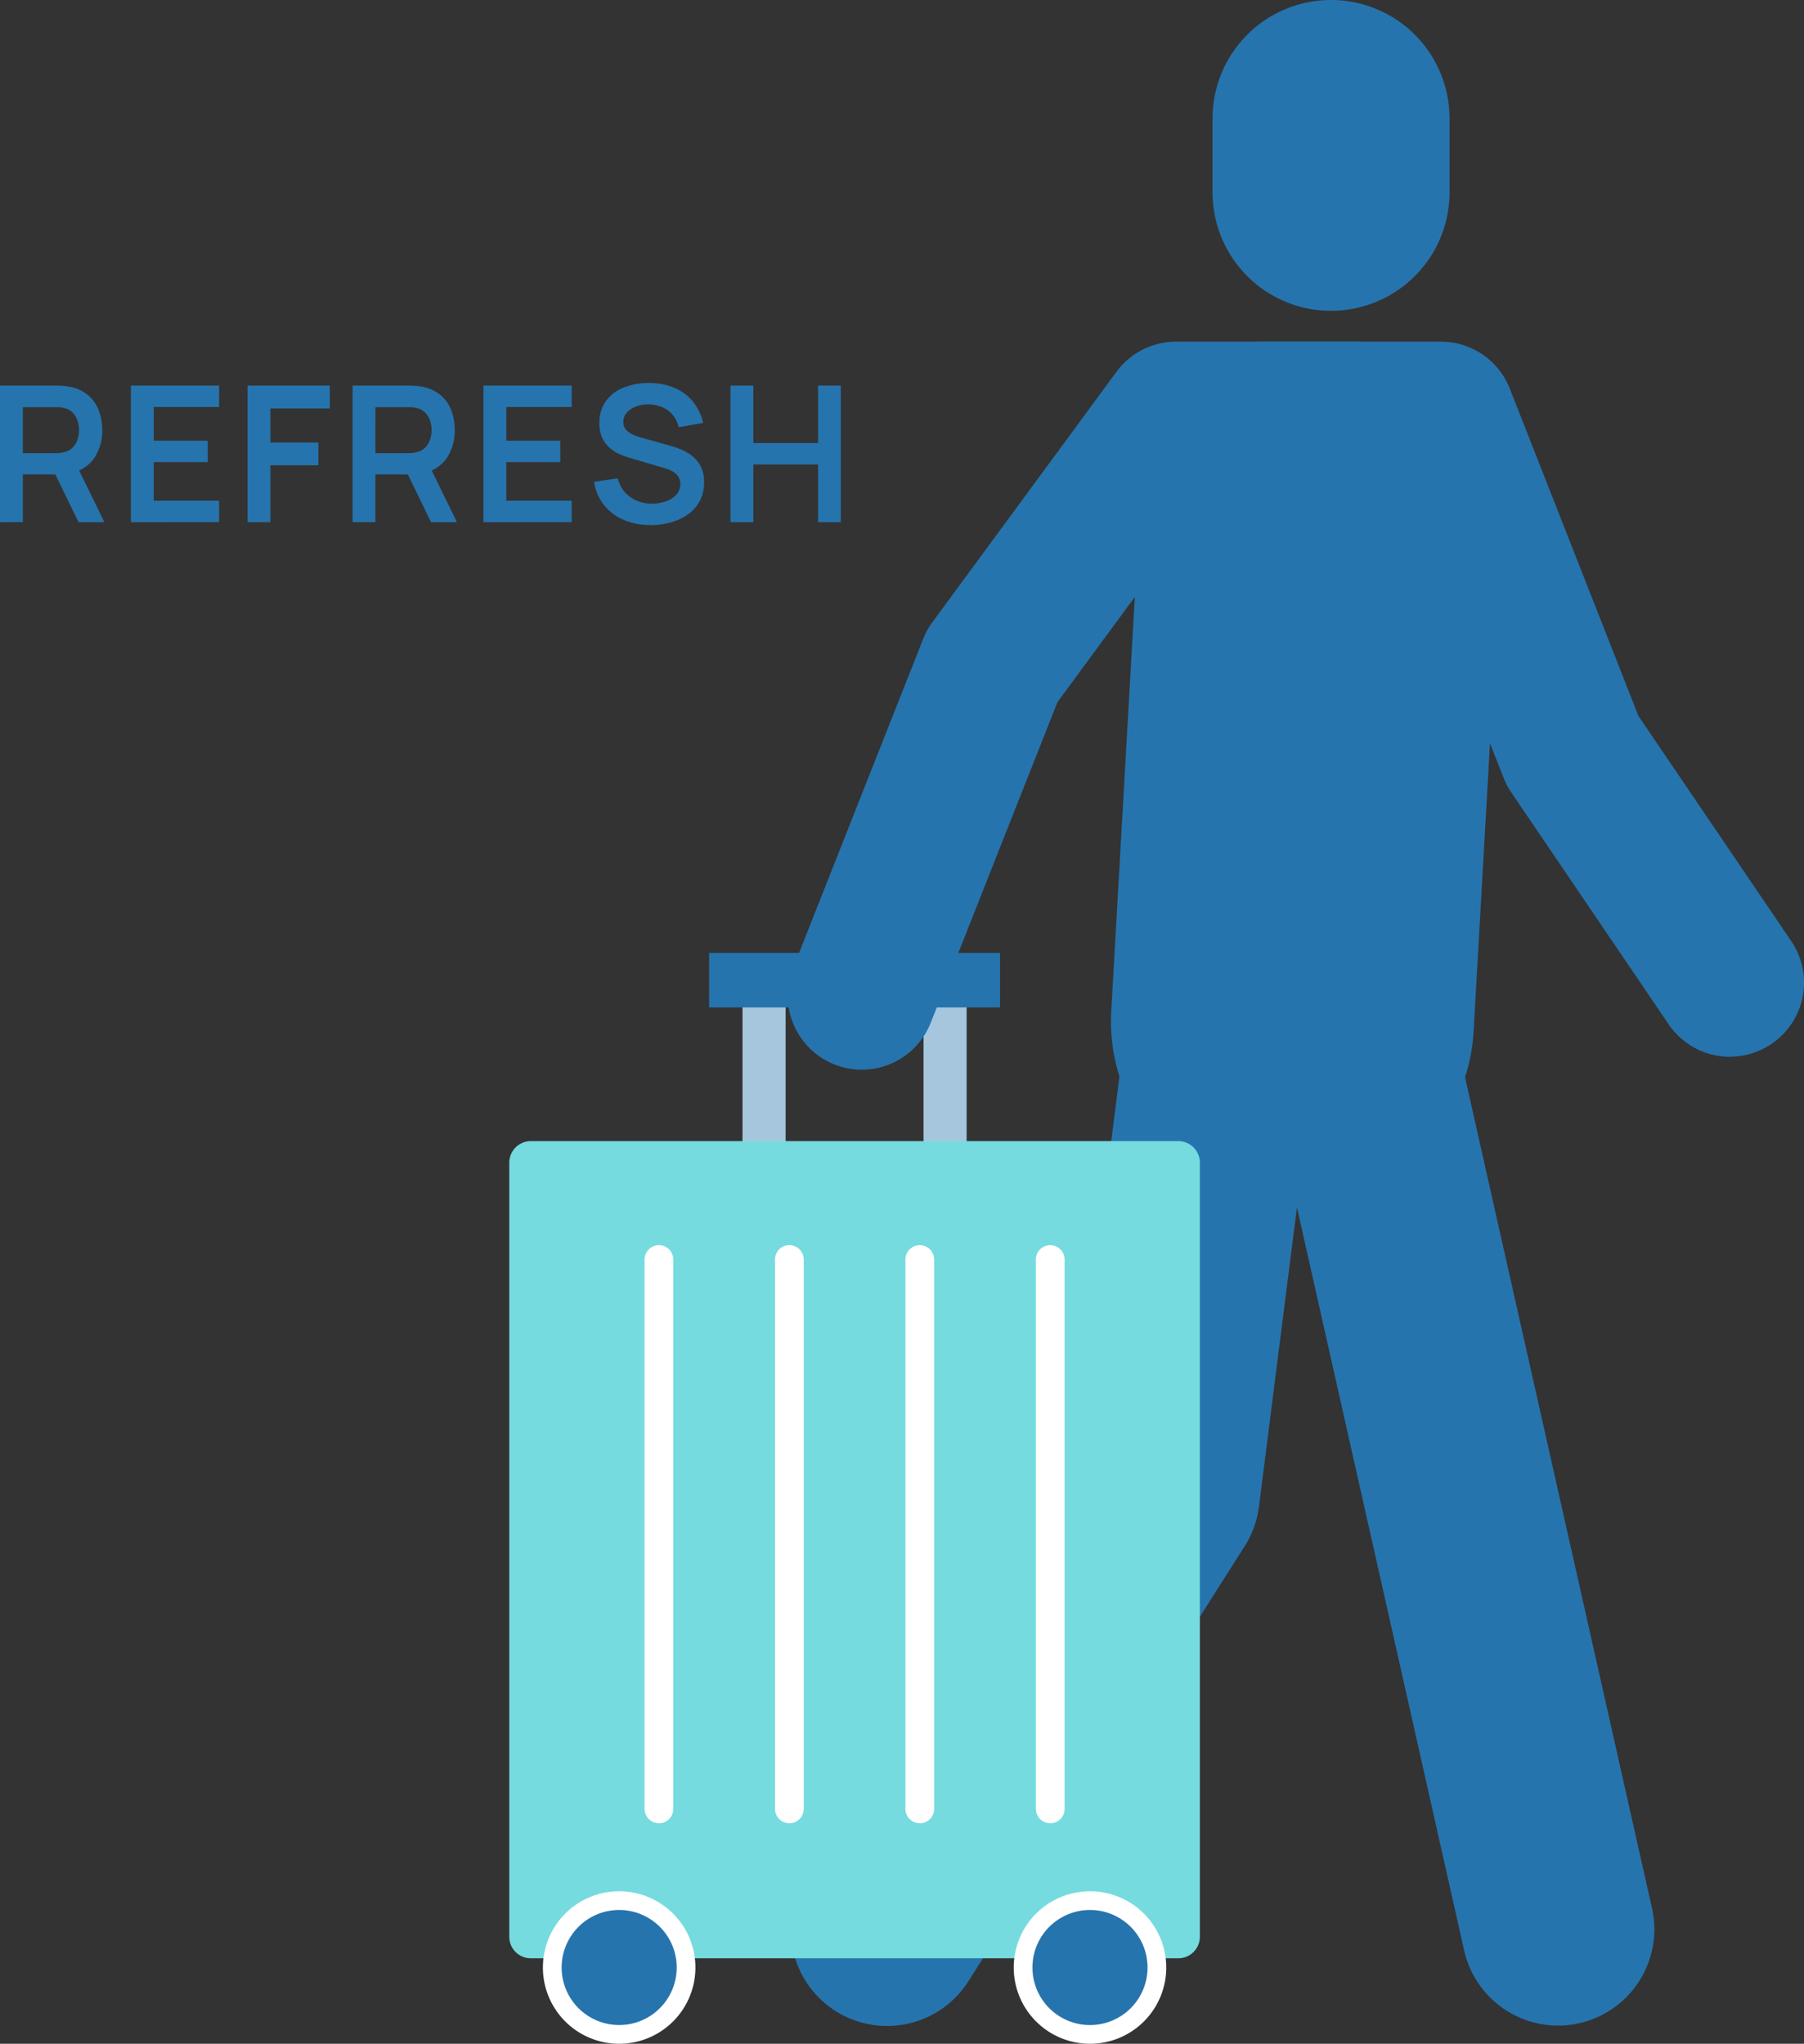 <svg id="グループ_895" data-name="グループ 895" xmlns="http://www.w3.org/2000/svg" xmlns:xlink="http://www.w3.org/1999/xlink" width="121.784" height="137.99" viewBox="0 0 121.784 137.99">
  <rect x="0" y="0" width="121.784" height="137.99" fill="#333333" stroke="none"/>
  <defs>
    <clipPath id="clip-path">
      <rect id="長方形_704" data-name="長方形 704" width="121.784" height="137.99" fill="none"/>
    </clipPath>
  </defs>
  <g id="グループ_894" data-name="グループ 894" clip-path="url(#clip-path)">
    <path id="パス_869" data-name="パス 869" d="M0,35.255V26.034H3.81c.089,0,.2,0,.345.01a3.167,3.167,0,0,1,.391.042,2.773,2.773,0,0,1,1.322.531,2.471,2.471,0,0,1,.775,1.034A3.656,3.656,0,0,1,6.9,29.038a3.28,3.28,0,0,1-.57,1.937,2.52,2.52,0,0,1-1.748,1l-.659.057H1.543v3.221Zm1.543-4.661h2.2c.085,0,.181,0,.288-.013a1.51,1.51,0,0,0,.294-.052,1.177,1.177,0,0,0,.606-.338,1.419,1.419,0,0,0,.313-.551,2.075,2.075,0,0,0,.093-.6,2.105,2.105,0,0,0-.093-.6,1.409,1.409,0,0,0-.313-.554,1.194,1.194,0,0,0-.606-.34,1.445,1.445,0,0,0-.294-.048q-.16-.009-.288-.009h-2.2ZM5.3,35.255,3.477,31.5l1.569-.346,2,4.1Z" fill="#2674ad"/>
    <path id="パス_870" data-name="パス 870" d="M8.836,35.255V26.034h5.955v1.448H10.379v2.273h3.644V31.2H10.379v2.606h4.412v1.447Z" fill="#2674ad"/>
    <path id="パス_871" data-name="パス 871" d="M16.712,35.255V26.034h5.552v1.544H18.255v2.3h3.24v1.537h-3.24v3.842Z" fill="#2674ad"/>
    <path id="パス_872" data-name="パス 872" d="M23.8,35.255V26.034h3.81c.089,0,.2,0,.345.01a3.167,3.167,0,0,1,.391.042,2.773,2.773,0,0,1,1.322.531,2.471,2.471,0,0,1,.775,1.034,3.656,3.656,0,0,1,.253,1.387,3.28,3.28,0,0,1-.57,1.937,2.52,2.52,0,0,1-1.748,1l-.659.057H25.343v3.221Zm1.543-4.661h2.2c.085,0,.181,0,.288-.013a1.51,1.51,0,0,0,.294-.052,1.177,1.177,0,0,0,.606-.338,1.419,1.419,0,0,0,.313-.551,2.075,2.075,0,0,0,.093-.6,2.105,2.105,0,0,0-.093-.6,1.409,1.409,0,0,0-.313-.554,1.194,1.194,0,0,0-.606-.34,1.445,1.445,0,0,0-.294-.048q-.161-.009-.288-.009h-2.2Zm3.752,4.661L27.277,31.5l1.569-.346,2,4.1Z" fill="#2674ad"/>
    <path id="パス_873" data-name="パス 873" d="M32.637,35.255V26.034h5.955v1.448H34.18v2.273h3.644V31.2H34.18v2.606h4.412v1.447Z" fill="#2674ad"/>
    <path id="パス_874" data-name="パス 874" d="M43.925,35.448A4.521,4.521,0,0,1,42.1,35.1a3.391,3.391,0,0,1-1.332-1.008,3.255,3.255,0,0,1-.662-1.559l1.6-.243a2.115,2.115,0,0,0,.842,1.267,2.491,2.491,0,0,0,1.47.449,2.784,2.784,0,0,0,.928-.154,1.719,1.719,0,0,0,.707-.448,1.023,1.023,0,0,0,.273-.723.959.959,0,0,0-.065-.356.865.865,0,0,0-.188-.292,1.316,1.316,0,0,0-.32-.233,2.4,2.4,0,0,0-.452-.183l-2.381-.7a6.194,6.194,0,0,1-.663-.24,2.655,2.655,0,0,1-.672-.416,2.026,2.026,0,0,1-.519-.679,2.3,2.3,0,0,1-.2-1.021,2.434,2.434,0,0,1,.451-1.5,2.728,2.728,0,0,1,1.217-.906,4.541,4.541,0,0,1,1.7-.294,4.371,4.371,0,0,1,1.691.323,3.241,3.241,0,0,1,1.242.919,3.541,3.541,0,0,1,.7,1.454l-1.658.288a1.855,1.855,0,0,0-.394-.829,1.892,1.892,0,0,0-.711-.522,2.414,2.414,0,0,0-1.748-.055,1.545,1.545,0,0,0-.634.413.916.916,0,0,0-.24.628.768.768,0,0,0,.2.554,1.456,1.456,0,0,0,.509.339,4.878,4.878,0,0,0,.618.208l1.652.461q.339.09.761.244a3.442,3.442,0,0,1,.814.429,2.187,2.187,0,0,1,.643.723,2.3,2.3,0,0,1,.253,1.14,2.563,2.563,0,0,1-.3,1.258,2.634,2.634,0,0,1-.8.9,3.656,3.656,0,0,1-1.156.538,5.108,5.108,0,0,1-1.36.18" fill="#2674ad"/>
    <path id="パス_875" data-name="パス 875" d="M49.315,35.255V26.034h1.543v3.881h4.367V26.034h1.536v9.221H55.225V31.362H50.858v3.893Z" fill="#2674ad"/>
    <path id="パス_876" data-name="パス 876" d="M105.176,136.763a6.5,6.5,0,0,1-6.335-5.075L87.554,81.519l-2.565,20.208a6.513,6.513,0,0,1-.961,2.666L65.389,133.746a6.5,6.5,0,1,1-10.974-6.969L72.275,98.65l3.864-30.442a6.5,6.5,0,0,1,6.449-5.682h8.818A6.5,6.5,0,0,1,97.747,67.6l13.776,61.236a6.505,6.505,0,0,1-6.347,7.928" fill="#2674ad"/>
    <path id="パス_877" data-name="パス 877" d="M89.856,20.986a8,8,0,0,1-8-8V8a8,8,0,1,1,16,0v4.985a8,8,0,0,1-8,8" fill="#2674ad"/>
    <path id="パス_878" data-name="パス 878" d="M116.788,71.352a5,5,0,0,1-4.142-2.193L102.018,53.495a5.114,5.114,0,0,1-.516-.979L93.86,33.067H85.091a5,5,0,0,1,0-10H97.268a5,5,0,0,1,4.654,3.171l8.684,22.1,10.315,15.2a5,5,0,0,1-4.133,7.808" fill="#2674ad"/>
    <path id="パス_879" data-name="パス 879" d="M87.259,81.211c-.235,0-.47-.007-.708-.021A12.248,12.248,0,0,1,75.018,68.264l1.739-30.559a12.25,12.25,0,1,1,24.46,1.393L99.478,69.657A12.251,12.251,0,0,1,87.259,81.211" fill="#2674ad"/>
    <line id="線_172" data-name="線 172" y2="15.089" transform="translate(51.578 66.934)" fill="#a6c6dd"/>
    <path id="パス_880" data-name="パス 880" d="M51.579,83.478a1.454,1.454,0,0,1-1.455-1.455V66.934a1.455,1.455,0,1,1,2.91,0V82.023a1.454,1.454,0,0,1-1.455,1.455" fill="#a6c6dd"/>
    <line id="線_173" data-name="線 173" y2="15.089" transform="translate(63.803 66.934)" fill="#a6c6dd"/>
    <path id="パス_881" data-name="パス 881" d="M63.8,83.478a1.454,1.454,0,0,1-1.455-1.455V66.934a1.455,1.455,0,1,1,2.91,0V82.023A1.454,1.454,0,0,1,63.8,83.478" fill="#a6c6dd"/>
    <rect id="長方形_702" data-name="長方形 702" width="43.712" height="52.262" transform="translate(35.835 78.502)" fill="#75dbdf"/>
    <path id="パス_882" data-name="パス 882" d="M79.546,132.22H35.835a1.455,1.455,0,0,1-1.455-1.455V78.5a1.454,1.454,0,0,1,1.455-1.455H79.546A1.454,1.454,0,0,1,81,78.5v52.263a1.455,1.455,0,0,1-1.455,1.455M37.29,129.309h40.8V79.956H37.29Z" fill="#75dbdf"/>
    <path id="パス_883" data-name="パス 883" d="M46.946,132.842a5.148,5.148,0,1,1-5.148-5.148,5.148,5.148,0,0,1,5.148,5.148" fill="#fff"/>
    <path id="パス_884" data-name="パス 884" d="M45.683,132.842a3.884,3.884,0,1,1-3.885-3.885,3.885,3.885,0,0,1,3.885,3.885" fill="#2674ad"/>
    <path id="パス_885" data-name="パス 885" d="M78.731,132.842a5.148,5.148,0,1,1-5.148-5.148,5.148,5.148,0,0,1,5.148,5.148" fill="#fff"/>
    <path id="パス_886" data-name="パス 886" d="M77.468,132.842a3.885,3.885,0,1,1-3.885-3.885,3.885,3.885,0,0,1,3.885,3.885" fill="#2674ad"/>
    <path id="パス_887" data-name="パス 887" d="M44.483,123.1a.97.97,0,0,1-.97-.97V85.041a.97.97,0,1,1,1.94,0v37.093a.97.97,0,0,1-.97.97" fill="#fff"/>
    <path id="パス_888" data-name="パス 888" d="M53.288,123.1a.97.97,0,0,1-.97-.97V85.041a.97.97,0,1,1,1.94,0v37.093a.97.97,0,0,1-.97.97" fill="#fff"/>
    <path id="パス_889" data-name="パス 889" d="M62.093,123.1a.97.97,0,0,1-.97-.97V85.041a.97.97,0,1,1,1.94,0v37.093a.97.97,0,0,1-.97.97" fill="#fff"/>
    <path id="パス_890" data-name="パス 890" d="M70.9,123.1a.97.97,0,0,1-.97-.97V85.041a.97.97,0,0,1,1.94,0v37.093a.97.97,0,0,1-.97.97" fill="#fff"/>
    <rect id="長方形_703" data-name="長方形 703" width="19.639" height="3.68" transform="translate(47.871 64.34)" fill="#2674ad"/>
    <path id="パス_891" data-name="パス 891" d="M58.178,72.223a5,5,0,0,1-4.648-6.839L62.324,43.13a4.976,4.976,0,0,1,.622-1.124L75.373,25.1A5,5,0,0,1,79.4,23.067H91.578a5,5,0,0,1,0,10H81.931L71.386,47.408,62.829,69.059a5,5,0,0,1-4.651,3.164" fill="#2674ad"/>
  </g>
</svg>
